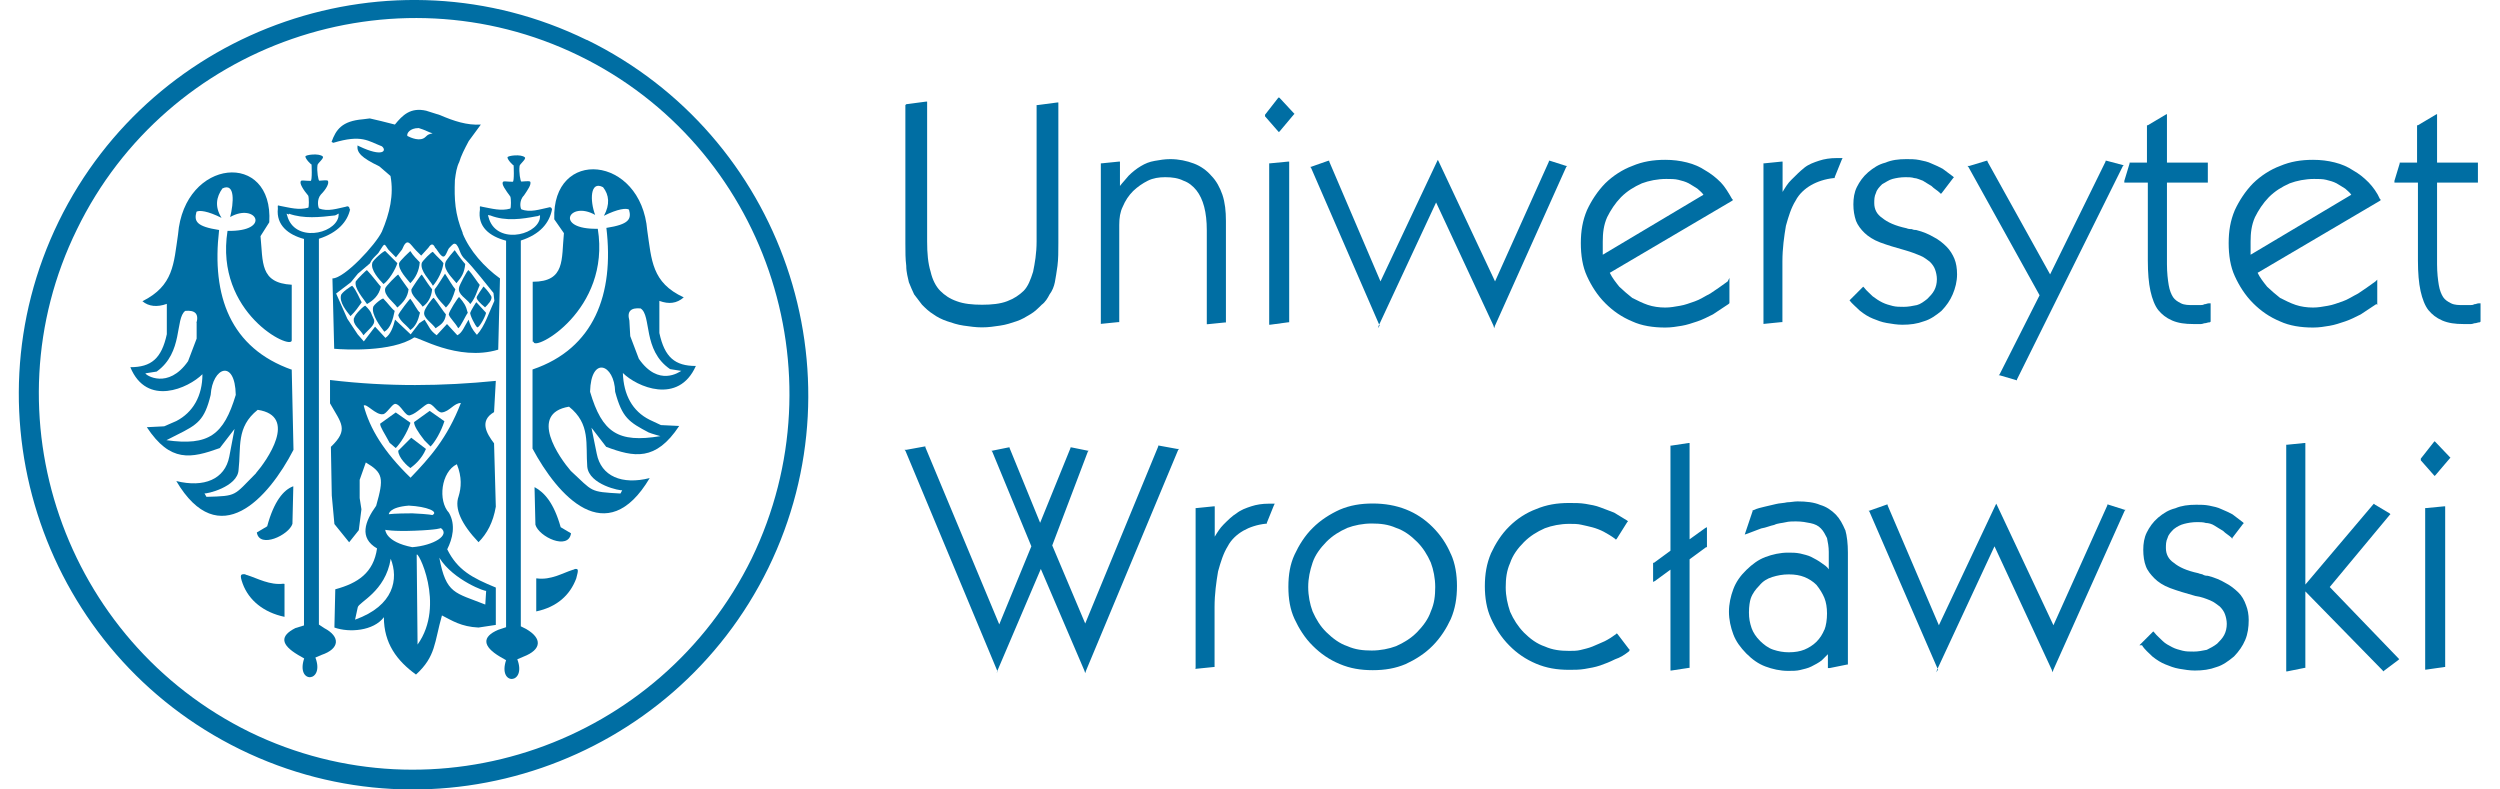 <?xml version="1.0" encoding="UTF-8"?>
<svg xmlns="http://www.w3.org/2000/svg" width="114" height="36" viewBox="0 0 114 36" fill="none">
  <g id="Group 28">
    <path id="Vector" d="M18.16 20.552C18.16 20.872 18.592 21.264 18.712 21.344C18.872 21.224 19.224 20.952 19.424 20.472L18.752 19.96L18.16 20.552Z" fill="#006EA3"></path>
    <path id="Vector_2" d="M18.046 18.808L17.334 19.32C17.334 19.48 17.534 19.752 17.766 20.192L18.046 20.432C18.246 20.232 18.558 19.76 18.718 19.28L18.046 18.808Z" fill="#006EA3"></path>
    <path id="Vector_3" d="M19.593 18.736L18.881 19.248C18.881 19.408 19.041 19.68 19.353 20.08L19.633 20.36C19.833 20.16 20.113 19.688 20.265 19.208L19.593 18.736Z" fill="#006EA3"></path>
    <path id="Vector_4" d="M34.278 25.464C30.118 33.936 19.862 37.504 11.39 33.384C2.918 29.224 -0.65 18.928 3.51 10.456C7.63 1.984 17.926 -1.584 26.398 2.536C34.87 6.656 38.398 16.952 34.278 25.464ZM26.758 1.824C17.846 -2.536 7.03 1.192 2.678 10.096C-1.674 19.008 2.046 29.816 10.958 34.176C19.87 38.536 30.678 34.808 35.038 25.896C39.389 16.984 35.67 6.176 26.758 1.816" fill="#006EA3"></path>
    <path id="Vector_5" d="M113.081 14.696C113.001 14.696 112.921 14.736 112.881 14.736C112.801 14.736 112.761 14.776 112.681 14.776H112.321C111.962 14.776 111.65 14.736 111.37 14.616C111.09 14.496 110.898 14.336 110.738 14.144C110.578 13.944 110.458 13.632 110.378 13.272C110.298 12.912 110.258 12.44 110.258 11.888V8.328H109.186V8.248L109.426 7.456V7.416H110.218V5.712H110.258L111.05 5.24L111.13 5.2V7.416H112.993V8.328H111.13V12.048C111.13 12.44 111.17 12.76 111.21 13C111.25 13.24 111.33 13.432 111.41 13.552C111.49 13.672 111.61 13.752 111.77 13.832C111.929 13.912 112.129 13.912 112.321 13.912H112.633C112.713 13.912 112.753 13.912 112.833 13.872C112.913 13.872 112.953 13.832 113.033 13.832H113.113V14.664L113.073 14.704L113.081 14.696Z" fill="#006EA3"></path>
    <path id="Vector_6" d="M102.627 11.608V11.016C102.627 10.624 102.667 10.264 102.827 9.904C102.987 9.584 103.187 9.272 103.459 8.992C103.739 8.712 104.051 8.52 104.411 8.36C104.731 8.24 105.123 8.16 105.523 8.16C105.723 8.16 105.923 8.16 106.075 8.2C106.235 8.24 106.395 8.28 106.547 8.36C106.667 8.44 106.827 8.52 106.939 8.6C107.019 8.68 107.139 8.76 107.219 8.88L102.627 11.616V11.608ZM108.563 9.112L108.523 9.072C108.403 8.792 108.203 8.52 108.011 8.32C107.771 8.08 107.579 7.928 107.299 7.768C107.059 7.608 106.787 7.488 106.467 7.408C106.147 7.328 105.835 7.288 105.475 7.288C104.923 7.288 104.443 7.368 103.971 7.568C103.539 7.728 103.099 8.008 102.739 8.36C102.387 8.72 102.107 9.152 101.907 9.584C101.707 10.056 101.627 10.536 101.627 11.088C101.627 11.64 101.707 12.16 101.907 12.592C102.107 13.032 102.379 13.464 102.739 13.824C103.099 14.184 103.491 14.456 103.971 14.656C104.403 14.856 104.923 14.936 105.475 14.936C105.755 14.936 105.987 14.896 106.227 14.856C106.467 14.816 106.699 14.736 106.939 14.656C107.179 14.576 107.411 14.456 107.651 14.336L108.363 13.864L108.403 13.904V12.752L108.323 12.832C108.043 13.032 107.771 13.232 107.531 13.384C107.291 13.504 107.059 13.664 106.819 13.744C106.579 13.824 106.387 13.904 106.147 13.944C105.907 13.984 105.715 14.024 105.475 14.024C105.195 14.024 104.923 13.984 104.683 13.904C104.443 13.824 104.211 13.704 103.971 13.584C103.771 13.424 103.579 13.264 103.379 13.072C103.219 12.872 103.059 12.672 102.947 12.44L108.531 9.152L108.571 9.112H108.563Z" fill="#006EA3"></path>
    <path id="Vector_7" d="M100.765 14.696C100.685 14.696 100.605 14.736 100.565 14.736C100.485 14.736 100.445 14.776 100.365 14.776H100.005C99.645 14.776 99.333 14.736 99.053 14.616C98.773 14.496 98.581 14.336 98.421 14.144C98.261 13.944 98.141 13.632 98.061 13.272C97.981 12.912 97.941 12.44 97.941 11.888V8.328H96.869V8.248L97.109 7.456V7.416H97.901V5.712H97.941L98.733 5.24L98.813 5.2V7.416H100.677V8.328H98.813V12.048C98.813 12.44 98.853 12.76 98.893 13C98.933 13.24 99.013 13.432 99.093 13.552C99.173 13.672 99.293 13.752 99.453 13.832C99.613 13.912 99.813 13.912 100.005 13.912H100.325C100.405 13.912 100.445 13.912 100.525 13.872C100.605 13.872 100.645 13.832 100.725 13.832H100.805V14.664L100.765 14.704V14.696Z" fill="#006EA3"></path>
    <path id="Vector_8" d="M91.973 17.344L91.181 17.112H91.141L91.181 17.072L93.005 13.464L89.757 7.608L89.717 7.568H89.797L90.589 7.328H90.629V7.368L93.485 12.512L96.013 7.368V7.328H96.053L96.805 7.528H96.845L96.805 7.568L91.973 17.304V17.344Z" fill="#006EA3"></path>
    <path id="Vector_9" d="M84.33 13.704L84.922 13.112L84.962 13.072L85.002 13.112C85.122 13.272 85.282 13.392 85.394 13.512C85.554 13.632 85.674 13.712 85.834 13.792C85.994 13.872 86.154 13.912 86.306 13.952C86.466 13.992 86.626 13.992 86.818 13.992C87.01 13.992 87.218 13.952 87.41 13.912C87.57 13.872 87.73 13.752 87.882 13.632C88.002 13.512 88.122 13.392 88.202 13.24C88.282 13.088 88.322 12.92 88.322 12.728C88.322 12.568 88.282 12.408 88.242 12.296C88.202 12.176 88.122 12.056 88.002 11.936C87.882 11.856 87.762 11.736 87.562 11.656C87.362 11.576 87.17 11.496 86.89 11.416C86.458 11.296 86.058 11.176 85.738 11.056C85.418 10.936 85.186 10.776 85.026 10.624C84.866 10.472 84.706 10.264 84.634 10.072C84.554 9.832 84.514 9.6 84.514 9.32C84.514 9.04 84.554 8.768 84.674 8.528C84.794 8.288 84.954 8.056 85.186 7.856C85.426 7.656 85.658 7.496 85.978 7.416C86.258 7.296 86.57 7.256 86.93 7.256C87.13 7.256 87.322 7.256 87.522 7.296C87.722 7.336 87.914 7.376 88.074 7.456C88.274 7.536 88.434 7.616 88.586 7.696L89.058 8.048L89.098 8.088L89.058 8.128L88.546 8.8L88.506 8.84L88.466 8.8C88.346 8.68 88.186 8.6 88.074 8.48C87.954 8.4 87.794 8.32 87.682 8.24C87.562 8.2 87.402 8.12 87.29 8.12C87.17 8.08 87.01 8.08 86.89 8.08C86.65 8.08 86.458 8.12 86.298 8.16C86.138 8.2 85.978 8.32 85.826 8.4C85.706 8.52 85.586 8.64 85.546 8.792C85.466 8.952 85.466 9.112 85.466 9.264C85.466 9.544 85.586 9.776 85.826 9.936C86.066 10.136 86.418 10.296 86.938 10.408C87.018 10.448 87.138 10.448 87.178 10.448C87.258 10.488 87.338 10.488 87.378 10.488C87.698 10.568 87.97 10.688 88.17 10.808C88.41 10.928 88.602 11.088 88.762 11.248C88.922 11.408 89.042 11.608 89.122 11.8C89.202 12 89.242 12.232 89.242 12.512C89.242 12.832 89.162 13.144 89.042 13.424C88.922 13.704 88.762 13.936 88.53 14.176C88.29 14.376 88.018 14.568 87.738 14.648C87.418 14.768 87.106 14.808 86.746 14.808C86.506 14.808 86.274 14.768 86.034 14.728C85.794 14.688 85.602 14.608 85.402 14.528C85.202 14.448 85.01 14.328 84.81 14.168C84.65 14.008 84.45 13.848 84.338 13.696L84.33 13.704Z" fill="#006EA3"></path>
    <path id="Vector_10" d="M80.414 14.776V7.448H80.454L81.246 7.368H81.286V8.752C81.406 8.552 81.526 8.352 81.686 8.2C81.886 8 82.078 7.808 82.278 7.648C82.478 7.488 82.71 7.408 82.95 7.328C83.19 7.248 83.462 7.208 83.742 7.208H84.022L83.982 7.288L83.662 8.08V8.12H83.622C83.23 8.16 82.87 8.28 82.59 8.44C82.31 8.6 82.038 8.84 81.878 9.152C81.678 9.472 81.558 9.864 81.438 10.296C81.358 10.768 81.278 11.328 81.278 11.92V14.688H81.238L80.446 14.768H80.406L80.414 14.776Z" fill="#006EA3"></path>
    <path id="Vector_11" d="M73.086 11.608V11.016C73.086 10.624 73.126 10.264 73.286 9.904C73.446 9.584 73.646 9.272 73.918 8.992C74.198 8.712 74.51 8.52 74.87 8.36C75.19 8.24 75.582 8.16 75.982 8.16C76.182 8.16 76.382 8.16 76.534 8.2C76.694 8.24 76.854 8.28 77.006 8.36C77.126 8.44 77.286 8.52 77.398 8.6C77.478 8.68 77.598 8.76 77.678 8.88L73.086 11.616V11.608ZM79.022 9.112L78.982 9.072C78.822 8.792 78.662 8.52 78.47 8.32C78.23 8.08 78.03 7.928 77.758 7.768C77.518 7.608 77.246 7.488 76.926 7.408C76.606 7.328 76.294 7.288 75.934 7.288C75.382 7.288 74.902 7.368 74.43 7.568C73.998 7.728 73.558 8.008 73.198 8.36C72.846 8.72 72.566 9.152 72.366 9.584C72.166 10.056 72.086 10.536 72.086 11.088C72.086 11.64 72.166 12.16 72.366 12.592C72.566 13.032 72.838 13.464 73.198 13.824C73.558 14.184 73.95 14.456 74.43 14.656C74.862 14.856 75.382 14.936 75.934 14.936C76.214 14.936 76.446 14.896 76.686 14.856C76.926 14.816 77.158 14.736 77.398 14.656C77.638 14.576 77.87 14.456 78.11 14.336L78.822 13.864L78.862 13.824V12.672L78.782 12.832C78.502 13.032 78.23 13.232 77.99 13.384C77.75 13.504 77.518 13.664 77.278 13.744C77.038 13.824 76.846 13.904 76.606 13.944C76.366 13.984 76.174 14.024 75.934 14.024C75.654 14.024 75.382 13.984 75.142 13.904C74.902 13.824 74.67 13.704 74.43 13.584C74.23 13.424 74.038 13.264 73.838 13.072C73.678 12.872 73.518 12.672 73.406 12.44L78.99 9.152L79.03 9.112H79.022Z" fill="#006EA3"></path>
    <path id="Vector_12" d="M62.91 14.848L59.782 7.648L59.742 7.608H59.782L60.574 7.328H60.614V7.368L62.95 12.832L65.526 7.368L65.566 7.288L65.606 7.368L68.174 12.832L70.63 7.368V7.328H70.67L71.422 7.568H71.462L71.422 7.608L68.174 14.848L68.134 14.968L68.102 14.848L65.486 9.232L62.87 14.848L62.83 14.968L62.91 14.848Z" fill="#006EA3"></path>
    <path id="Vector_13" d="M57.875 14.776V7.448H57.915L58.747 7.368H58.787V14.696H58.747L57.915 14.808H57.875V14.776Z" fill="#006EA3"></path>
    <path id="Vector_14" d="M57.685 5.232L58.278 4.472L58.318 4.44L58.358 4.472L58.989 5.152L59.029 5.192L58.989 5.232L58.358 5.984L58.318 6.024L58.278 5.984L57.685 5.304V5.232Z" fill="#006EA3"></path>
    <path id="Vector_15" d="M50.198 14.776V7.448H50.238L51.03 7.368H51.07V8.48C51.19 8.32 51.35 8.16 51.47 8.008C51.63 7.848 51.83 7.688 52.022 7.576C52.222 7.456 52.414 7.376 52.654 7.336C52.894 7.296 53.094 7.256 53.366 7.256C53.758 7.256 54.118 7.336 54.438 7.456C54.758 7.576 55.03 7.776 55.23 8.008C55.47 8.248 55.63 8.56 55.742 8.88C55.862 9.24 55.902 9.632 55.902 10.072V14.704H55.862L55.07 14.784H55.03V10.504C55.03 9.672 54.87 9.08 54.558 8.68C54.398 8.48 54.198 8.32 53.966 8.24C53.726 8.12 53.454 8.08 53.134 8.08C52.854 8.08 52.582 8.12 52.342 8.24C52.102 8.36 51.87 8.52 51.67 8.712C51.47 8.912 51.31 9.152 51.198 9.424C51.078 9.664 51.038 9.936 51.038 10.256V14.688H50.998L50.206 14.768L50.198 14.776Z" fill="#006EA3"></path>
    <path id="Vector_16" d="M41.325 4.752L42.237 4.632H42.277V11.008C42.277 11.56 42.317 12 42.437 12.392C42.517 12.752 42.677 13.064 42.877 13.264C43.077 13.464 43.309 13.624 43.629 13.736C43.949 13.856 44.341 13.896 44.781 13.896C45.221 13.896 45.613 13.856 45.925 13.736C46.245 13.616 46.477 13.456 46.677 13.264C46.877 13.064 46.997 12.752 47.109 12.392C47.189 12 47.269 11.56 47.269 11.008V4.792H47.309L48.221 4.672H48.261V11.088C48.261 11.48 48.261 11.8 48.221 12.12C48.181 12.4 48.141 12.672 48.101 12.872C48.061 13.072 47.981 13.264 47.861 13.424C47.781 13.584 47.661 13.784 47.501 13.896C47.341 14.056 47.181 14.216 46.989 14.328C46.789 14.448 46.597 14.568 46.357 14.648C46.117 14.728 45.885 14.808 45.605 14.848C45.325 14.888 45.093 14.928 44.773 14.928C44.493 14.928 44.221 14.888 43.941 14.848C43.661 14.808 43.429 14.728 43.189 14.648C42.949 14.568 42.717 14.448 42.557 14.328C42.357 14.208 42.197 14.048 42.045 13.896L41.685 13.424C41.605 13.264 41.525 13.064 41.445 12.872C41.405 12.672 41.325 12.432 41.325 12.12C41.285 11.8 41.285 11.488 41.285 11.088V4.792L41.325 4.752Z" fill="#006EA3"></path>
    <path id="Vector_17" d="M110.588 30.496V23.168H110.628L111.46 23.088H111.5V30.416H111.46L110.628 30.536H110.588V30.496Z" fill="#006EA3"></path>
    <path id="Vector_18" d="M110.389 20.912L110.981 20.16L111.021 20.12L111.061 20.16L111.701 20.832L111.741 20.872L111.701 20.912L111.061 21.664L111.021 21.704L110.981 21.664L110.389 20.992V20.912Z" fill="#006EA3"></path>
    <path id="Vector_19" d="M105.124 26.656L108.212 23.008L108.252 22.968L108.292 23.008L108.964 23.408L109.004 23.448L108.964 23.488L106.236 26.768L109.364 30.016L109.404 30.056L109.364 30.096L108.724 30.576L108.684 30.616L108.652 30.576L105.124 26.968V30.456H105.084L104.292 30.616H104.252V20.28H104.292L105.084 20.2H105.124V26.656Z" fill="#006EA3"></path>
    <path id="Vector_20" d="M97.557 29.424L98.149 28.832L98.189 28.792L98.229 28.832C98.349 28.992 98.509 29.112 98.621 29.232C98.741 29.352 98.901 29.432 99.053 29.512C99.205 29.592 99.373 29.632 99.525 29.672C99.685 29.712 99.845 29.712 100.037 29.712C100.229 29.712 100.437 29.672 100.629 29.632C100.789 29.552 100.949 29.472 101.101 29.352C101.221 29.232 101.341 29.112 101.421 28.96C101.501 28.808 101.541 28.64 101.541 28.448C101.541 28.288 101.501 28.128 101.461 28.016C101.421 27.896 101.341 27.776 101.221 27.656C101.101 27.576 100.981 27.456 100.781 27.376C100.581 27.296 100.389 27.216 100.109 27.176C99.677 27.056 99.277 26.936 98.957 26.816C98.637 26.696 98.405 26.536 98.245 26.376C98.085 26.216 97.925 26.024 97.853 25.824C97.773 25.624 97.733 25.352 97.733 25.072C97.733 24.792 97.773 24.52 97.893 24.28C98.013 24.04 98.173 23.808 98.405 23.608C98.645 23.408 98.877 23.256 99.197 23.176C99.477 23.056 99.789 23.016 100.149 23.016C100.349 23.016 100.541 23.016 100.741 23.056C100.941 23.096 101.133 23.136 101.293 23.216C101.493 23.296 101.653 23.376 101.805 23.456L102.277 23.816L102.317 23.856L102.277 23.896L101.765 24.568H101.805L101.765 24.528C101.645 24.408 101.485 24.328 101.373 24.208C101.253 24.128 101.093 24.048 100.981 23.968C100.861 23.888 100.701 23.848 100.589 23.848C100.469 23.808 100.309 23.808 100.189 23.808C99.949 23.808 99.757 23.848 99.597 23.888C99.437 23.928 99.277 24.008 99.125 24.128C99.005 24.248 98.885 24.368 98.845 24.52C98.765 24.68 98.765 24.84 98.765 24.992C98.765 25.272 98.885 25.504 99.125 25.664C99.365 25.864 99.717 26.024 100.237 26.136C100.317 26.176 100.437 26.176 100.477 26.216C100.557 26.256 100.637 26.256 100.677 26.256C100.997 26.336 101.269 26.456 101.469 26.576C101.709 26.696 101.901 26.856 102.061 27.008C102.221 27.16 102.341 27.368 102.421 27.6C102.501 27.8 102.541 28.032 102.541 28.272C102.541 28.592 102.501 28.904 102.381 29.184C102.261 29.464 102.101 29.696 101.869 29.936C101.629 30.136 101.357 30.336 101.077 30.416C100.757 30.536 100.445 30.576 100.085 30.576C99.845 30.576 99.613 30.536 99.373 30.496C99.133 30.456 98.941 30.376 98.741 30.296C98.541 30.216 98.349 30.096 98.149 29.936C97.989 29.776 97.789 29.616 97.677 29.424H97.557Z" fill="#006EA3"></path>
    <path id="Vector_21" d="M88.373 30.536L85.245 23.328L85.205 23.288H85.245L86.037 23.008H86.077V23.048L88.413 28.512L90.989 23.048L91.029 22.968L91.069 23.048L93.637 28.512L96.093 23.048V23.008H96.133L96.885 23.248H96.925L96.885 23.288L93.637 30.536L93.597 30.656L93.557 30.536L90.949 24.912L88.333 30.536L88.293 30.656L88.373 30.536Z" fill="#006EA3"></path>
    <path id="Vector_22" d="M83.192 28.712C83.112 28.912 82.992 29.104 82.832 29.264C82.672 29.424 82.472 29.544 82.28 29.624C82.08 29.704 81.848 29.744 81.568 29.744C81.328 29.744 81.096 29.704 80.856 29.624C80.616 29.544 80.424 29.384 80.264 29.232C80.064 29.032 79.944 28.84 79.872 28.64C79.792 28.4 79.752 28.208 79.752 27.928C79.752 27.648 79.792 27.416 79.832 27.296C79.912 27.056 80.072 26.856 80.224 26.704C80.384 26.504 80.584 26.384 80.816 26.312C81.048 26.24 81.288 26.192 81.568 26.192C81.848 26.192 82.08 26.232 82.28 26.312C82.48 26.392 82.672 26.512 82.832 26.672C82.992 26.872 83.112 27.072 83.192 27.264C83.272 27.464 83.312 27.704 83.312 27.976C83.312 28.248 83.272 28.528 83.192 28.728M84.144 24.176C84.024 23.896 83.904 23.664 83.712 23.464C83.512 23.264 83.28 23.104 83 23.024C82.72 22.904 82.368 22.864 81.968 22.864C81.808 22.864 81.648 22.904 81.496 22.904C81.336 22.944 81.136 22.944 80.984 22.984C80.824 23.024 80.624 23.064 80.472 23.104C80.312 23.144 80.112 23.184 79.96 23.264H79.92V23.304L79.6 24.256L79.56 24.376L79.68 24.336C79.88 24.256 80.112 24.176 80.312 24.096C80.552 24.056 80.704 23.976 80.904 23.936C81.064 23.856 81.256 23.856 81.416 23.816C81.576 23.776 81.736 23.776 81.888 23.776C82.168 23.776 82.36 23.816 82.56 23.856C82.76 23.896 82.92 23.976 83.032 24.096C83.152 24.216 83.232 24.376 83.312 24.536C83.352 24.736 83.392 24.928 83.392 25.168V25.96C83.312 25.84 83.192 25.76 83.072 25.68C82.912 25.56 82.752 25.48 82.6 25.4C82.448 25.32 82.24 25.28 82.088 25.24C81.888 25.2 81.728 25.2 81.536 25.2C81.176 25.2 80.824 25.28 80.504 25.4C80.184 25.52 79.912 25.72 79.632 25.992C79.352 26.264 79.16 26.544 79.04 26.864C78.92 27.184 78.84 27.536 78.84 27.896C78.84 28.256 78.92 28.608 79.04 28.928C79.16 29.248 79.36 29.52 79.632 29.8C79.912 30.08 80.184 30.272 80.504 30.392C80.824 30.512 81.176 30.592 81.536 30.592C81.736 30.592 81.928 30.592 82.088 30.552C82.248 30.512 82.448 30.472 82.6 30.392C82.752 30.312 82.92 30.232 83.072 30.112L83.352 29.832V30.464H83.432L84.224 30.304H84.264V25.192C84.264 24.8 84.224 24.44 84.144 24.16" fill="#006EA3"></path>
    <path id="Vector_23" d="M76.173 30.496V25.976L75.461 26.496L75.381 26.536V25.664H75.421L76.173 25.112V20.32H76.213L77.005 20.2H77.045V24.592L77.757 24.08L77.837 24.04V24.952H77.797L77.045 25.504V30.456H77.005L76.213 30.576H76.173V30.496Z" fill="#006EA3"></path>
    <path id="Vector_24" d="M74.277 29.704C74.077 29.864 73.885 29.984 73.645 30.064C73.405 30.184 73.205 30.264 72.973 30.344C72.741 30.424 72.501 30.464 72.261 30.504C72.021 30.544 71.789 30.544 71.549 30.544C70.997 30.544 70.517 30.464 70.045 30.264C69.573 30.064 69.173 29.792 68.821 29.432C68.461 29.072 68.189 28.64 67.989 28.2C67.789 27.768 67.709 27.248 67.709 26.736C67.709 26.184 67.789 25.704 67.989 25.232C68.189 24.8 68.461 24.36 68.821 24.008C69.181 23.648 69.613 23.376 70.045 23.216C70.517 23.016 70.997 22.936 71.549 22.936C71.829 22.936 72.061 22.936 72.301 22.976C72.541 23.016 72.773 23.056 72.973 23.136C73.173 23.216 73.413 23.296 73.605 23.376L74.197 23.736L74.237 23.776L74.197 23.816L73.725 24.568L73.685 24.608L73.645 24.568C73.485 24.448 73.285 24.328 73.133 24.248C72.981 24.168 72.773 24.088 72.621 24.048C72.461 24.008 72.301 23.968 72.109 23.928C71.949 23.888 71.749 23.888 71.557 23.888C71.157 23.888 70.765 23.968 70.445 24.088C70.085 24.248 69.773 24.44 69.493 24.72C69.213 25 68.981 25.312 68.861 25.672C68.701 26.032 68.661 26.384 68.661 26.784C68.661 27.184 68.741 27.536 68.861 27.896C69.021 28.256 69.221 28.568 69.493 28.848C69.773 29.128 70.085 29.36 70.445 29.48C70.805 29.64 71.157 29.68 71.557 29.68C71.717 29.68 71.917 29.68 72.069 29.64C72.221 29.6 72.429 29.56 72.621 29.48C72.821 29.4 72.981 29.32 73.173 29.24C73.333 29.16 73.525 29.04 73.685 28.92L73.725 28.88L73.765 28.92L74.277 29.592L74.317 29.632L74.277 29.712V29.704Z" fill="#006EA3"></path>
    <path id="Vector_25" d="M65.246 27.88C65.126 28.24 64.886 28.552 64.614 28.832C64.334 29.112 64.022 29.304 63.662 29.464C63.342 29.584 62.95 29.664 62.55 29.664C62.15 29.664 61.798 29.624 61.438 29.464C61.078 29.344 60.766 29.104 60.486 28.832C60.206 28.56 60.014 28.24 59.854 27.88C59.734 27.56 59.654 27.168 59.654 26.768C59.654 26.368 59.734 26.016 59.854 25.656C59.974 25.296 60.214 24.984 60.486 24.704C60.766 24.424 61.078 24.232 61.438 24.072C61.758 23.952 62.15 23.872 62.55 23.872C62.95 23.872 63.302 23.912 63.662 24.072C64.022 24.192 64.334 24.424 64.614 24.704C64.894 24.984 65.086 25.296 65.246 25.656C65.366 25.976 65.446 26.368 65.446 26.768C65.446 27.168 65.406 27.52 65.246 27.88ZM66.158 25.264C65.958 24.792 65.686 24.392 65.326 24.032C64.614 23.32 63.702 22.96 62.598 22.96C62.046 22.96 61.566 23.04 61.094 23.24C60.654 23.44 60.222 23.712 59.862 24.072C59.502 24.424 59.23 24.864 59.03 25.296C58.83 25.728 58.75 26.208 58.75 26.76C58.75 27.312 58.83 27.792 59.03 28.224C59.23 28.656 59.502 29.096 59.862 29.448C60.222 29.808 60.614 30.08 61.094 30.28C61.566 30.48 62.046 30.56 62.598 30.56C63.15 30.56 63.63 30.48 64.102 30.28C64.534 30.08 64.974 29.808 65.326 29.448C65.686 29.088 65.958 28.656 66.158 28.224C66.358 27.752 66.438 27.272 66.438 26.72C66.438 26.208 66.358 25.688 66.158 25.256" fill="#006EA3"></path>
    <path id="Vector_26" d="M54.52 30.456V23.168H54.56L55.352 23.088H55.392V24.472C55.512 24.272 55.632 24.08 55.792 23.92C55.992 23.72 56.184 23.528 56.384 23.408C56.584 23.248 56.816 23.168 57.056 23.088C57.296 23.008 57.568 22.968 57.848 22.968H58.128L58.088 23.048L57.768 23.84V23.88H57.728C57.336 23.92 56.976 24.04 56.696 24.2C56.416 24.36 56.144 24.6 55.984 24.912C55.784 25.232 55.664 25.624 55.544 26.056C55.464 26.528 55.384 27.088 55.384 27.68V30.416H55.344L54.552 30.496H54.512V30.456H54.52Z" fill="#006EA3"></path>
    <path id="Vector_27" d="M45.486 30.616L41.286 20.552L41.246 20.512H41.326L42.158 20.36H42.198V20.4L45.566 28.472L47.03 24.912L45.246 20.592L45.206 20.552H45.246L45.998 20.4H46.038V20.432L47.43 23.84L48.814 20.432V20.4H48.854L49.606 20.552H49.646L49.606 20.592L47.982 24.872L49.486 28.432L52.814 20.36V20.32H52.854L53.686 20.472H53.766L53.726 20.512L49.526 30.576L49.486 30.696L49.446 30.576L47.462 25.944L45.486 30.576L45.446 30.696L45.486 30.616Z" fill="#006EA3"></path>
    <path id="Vector_28" d="M29.131 16.36L28.739 15.328L28.699 14.616C28.579 14.184 28.779 14.024 29.211 14.064C29.723 14.384 29.291 15.968 30.555 16.832L31.067 16.912C30.987 16.952 30.035 17.664 29.131 16.36ZM29.603 19.728C29.683 19.768 30.115 19.888 30.115 19.888C28.179 20.208 27.459 19.728 26.907 17.864C26.947 16.2 28.019 16.6 28.051 17.864C28.371 19.056 28.683 19.248 29.595 19.728M28.363 22.344C28.403 22.304 28.283 22.544 28.283 22.504C26.859 22.424 27.059 22.424 26.027 21.472C25.515 20.88 24.083 18.856 25.947 18.544C26.939 19.336 26.699 20.248 26.779 21.28C26.859 22.112 28.323 22.392 28.363 22.352M31.731 16.688C30.779 16.688 30.307 16.296 30.067 15.184V13.72C30.499 13.88 30.859 13.84 31.179 13.56C29.715 12.888 29.715 11.856 29.515 10.512C29.235 7.064 25.155 6.712 25.275 10L25.715 10.632C25.595 11.824 25.795 12.848 24.291 12.848V15.584H24.331C24.331 16.056 27.859 14.16 27.259 10.432C25.243 10.472 25.955 9.128 27.139 9.8C26.899 9.168 26.899 8.216 27.499 8.536C27.779 8.888 27.819 9.328 27.539 9.84C28.171 9.52 28.571 9.48 28.683 9.56C28.803 9.992 28.683 10.232 27.651 10.392C28.011 13.4 27.099 15.896 24.283 16.848V20.456C25.427 22.592 27.651 25.128 29.627 21.8C28.363 22.12 27.411 21.72 27.211 20.688L26.971 19.504L27.643 20.376C28.907 20.848 29.899 21.048 30.971 19.424L30.139 19.384L29.627 19.144C28.835 18.752 28.435 18 28.403 17.008C29.035 17.64 30.939 18.472 31.731 16.688Z" fill="#006EA3"></path>
    <path id="Vector_29" d="M11.671 21.584C10.639 22.616 10.839 22.616 9.415 22.656C9.415 22.656 9.295 22.456 9.335 22.496C9.375 22.536 10.839 22.216 10.879 21.424C10.999 20.392 10.759 19.48 11.751 18.688C13.615 18.968 12.151 21.024 11.671 21.576M7.591 20.072L8.063 19.832C9.015 19.36 9.327 19.16 9.607 18.008C9.687 16.744 10.719 16.344 10.751 18.008C10.199 19.832 9.527 20.344 7.583 20.072M8.967 14.728V15.44L8.575 16.472C7.663 17.776 6.631 17.104 6.631 17.024L7.143 16.944C8.367 16.072 7.975 14.528 8.447 14.176C8.879 14.136 9.079 14.296 8.959 14.728M13.319 16.864C10.503 15.872 9.639 13.496 9.991 10.488C8.959 10.328 8.839 10.096 8.959 9.656C9.079 9.576 9.471 9.616 10.103 9.936C9.783 9.424 9.863 8.984 10.143 8.592C10.735 8.312 10.655 9.264 10.495 9.896C11.687 9.224 12.399 10.568 10.375 10.528C9.783 14.288 13.303 15.992 13.303 15.52V12.984C11.839 12.904 11.999 11.952 11.879 10.768L12.279 10.136C12.479 6.848 8.399 7.208 8.119 10.688C7.919 12.032 7.919 13.024 6.495 13.736C6.775 13.976 7.167 14.016 7.607 13.856V15.24C7.367 16.352 6.895 16.744 5.943 16.744C6.695 18.568 8.599 17.696 9.231 17.064C9.231 18.056 8.799 18.808 8.039 19.2L7.487 19.44L6.695 19.48C7.767 21.104 8.711 20.904 10.023 20.432L10.695 19.56L10.455 20.824C10.255 21.856 9.303 22.248 8.039 21.936C9.983 25.224 12.239 22.728 13.383 20.512L13.303 16.872L13.319 16.864Z" fill="#006EA3"></path>
    <path id="Vector_30" d="M13.094 9.824C13.054 9.704 13.054 9.744 13.174 9.784V9.744C13.846 9.984 14.598 9.904 15.27 9.824C15.43 9.784 15.47 9.624 15.43 9.904C15.23 10.696 13.414 11.056 13.094 9.824ZM15.942 9.544C15.942 9.424 15.862 9.384 15.782 9.424C15.39 9.504 14.95 9.664 14.55 9.504C14.51 9.464 14.43 9.104 14.63 8.872C14.87 8.632 15.022 8.36 14.95 8.24C14.87 8.2 14.67 8.24 14.558 8.24C14.518 8.24 14.438 7.808 14.478 7.528C14.478 7.448 14.798 7.208 14.718 7.136C14.558 6.976 13.926 7.056 13.926 7.136C13.926 7.256 14.206 7.528 14.206 7.496C14.206 7.464 14.246 8.248 14.166 8.248C13.926 8.248 13.734 8.208 13.734 8.248C13.614 8.328 13.854 8.688 14.054 8.92C14.094 9 14.094 9.472 14.054 9.472C13.622 9.592 13.222 9.472 12.79 9.392C12.63 9.352 12.67 9.352 12.67 9.512C12.59 10.264 13.142 10.704 13.862 10.896V28.52L13.47 28.64C12.758 29 12.798 29.392 13.59 29.864L13.87 30.024C13.478 31.208 14.822 31.136 14.382 29.984L14.662 29.864C15.494 29.584 15.534 29.032 14.782 28.64L14.542 28.48V10.888C15.414 10.608 15.846 10.096 15.966 9.544" fill="#006EA3"></path>
    <path id="Vector_31" d="M22.277 9.904C22.237 9.744 22.237 9.824 22.357 9.824C23.069 10.104 23.821 9.984 24.453 9.864C24.613 9.864 24.653 9.704 24.613 9.984C24.413 10.776 22.597 11.136 22.277 9.904ZM25.165 9.544C25.165 9.464 25.085 9.424 25.005 9.464C24.613 9.544 24.173 9.704 23.773 9.544C23.733 9.504 23.653 9.152 23.893 8.912C24.053 8.672 24.253 8.4 24.173 8.28C24.093 8.24 23.893 8.28 23.773 8.28C23.733 8.28 23.653 7.848 23.693 7.568C23.693 7.488 24.013 7.248 23.933 7.176C23.773 7.016 23.141 7.096 23.141 7.176C23.141 7.296 23.421 7.568 23.421 7.536C23.421 7.504 23.461 8.288 23.381 8.288C23.141 8.288 22.949 8.248 22.949 8.288C22.829 8.368 23.069 8.688 23.269 8.96C23.309 9.04 23.309 9.472 23.269 9.512C22.837 9.632 22.437 9.512 22.005 9.432C21.845 9.392 21.885 9.392 21.885 9.552C21.765 10.344 22.325 10.776 23.077 10.976V28.6L22.717 28.72C21.965 29.04 22.005 29.472 22.797 29.944L23.077 30.104C22.685 31.288 24.029 31.216 23.589 30.064L23.869 29.944C24.701 29.624 24.741 29.112 23.989 28.68L23.749 28.56V10.968C24.621 10.688 25.053 10.176 25.173 9.544" fill="#006EA3"></path>
    <path id="Vector_32" d="M12.934 26.616C12.302 26.696 11.75 26.376 11.27 26.224C11.23 26.224 11.19 26.184 11.15 26.184C10.99 26.184 10.91 26.184 11.07 26.624C11.35 27.376 12.022 27.928 12.974 28.128V26.624H12.934V26.616Z" fill="#006EA3"></path>
    <path id="Vector_33" d="M24.493 26.376C25.125 26.456 25.645 26.136 26.117 25.984C26.157 25.984 26.197 25.944 26.237 25.944C26.357 25.944 26.397 25.944 26.277 26.376C25.997 27.128 25.405 27.68 24.453 27.88V26.376H24.493Z" fill="#006EA3"></path>
    <path id="Vector_34" d="M13.367 22.176C12.935 22.336 12.495 22.848 12.183 24L11.711 24.28C11.831 25.032 13.175 24.4 13.335 23.888L13.375 22.184L13.367 22.176Z" fill="#006EA3"></path>
    <path id="Vector_35" d="M24.383 22.216C24.823 22.456 25.255 22.928 25.567 24.04L26.039 24.32C25.919 25.112 24.575 24.48 24.415 23.928L24.375 22.224L24.383 22.216Z" fill="#006EA3"></path>
    <path id="Vector_36" d="M18.721 21.784C17.489 20.592 16.857 19.528 16.585 18.496C16.705 18.376 17.137 18.936 17.457 18.888C17.617 18.888 17.849 18.456 18.009 18.416C18.289 18.416 18.481 19.048 18.721 18.928C19.001 18.848 19.353 18.456 19.513 18.416C19.753 18.376 19.905 18.808 20.145 18.808C20.505 18.768 20.697 18.376 21.017 18.376C20.385 20 19.593 20.872 18.721 21.784ZM17.729 23.448C17.729 23.448 17.729 23.128 18.641 23.056C19.473 23.096 20.025 23.336 19.713 23.488C19.713 23.488 19.633 23.448 18.801 23.408C18.009 23.408 17.729 23.448 17.729 23.448ZM18.801 24.952C17.569 24.712 17.569 24.16 17.569 24.16C17.569 24.16 17.929 24.24 18.913 24.2C19.985 24.16 20.105 24.08 20.105 24.08C20.537 24.4 19.785 24.872 18.801 24.952ZM22.169 26.936L22.129 27.568C20.745 27.016 20.345 27.096 20.033 25.432C20.665 26.464 22.209 27.016 22.169 26.936ZM19.041 29.392L19.001 25.312C19.001 24.992 20.345 27.568 19.041 29.392ZM16.193 28.248L16.313 27.696C16.353 27.456 17.577 26.984 17.817 25.48C18.177 26.392 17.977 27.616 16.193 28.256M21.817 24.728C22.209 24.336 22.489 23.816 22.609 23.104L22.529 20.216C22.169 19.744 21.857 19.184 22.529 18.792L22.609 17.368C20.201 17.608 17.721 17.648 15.049 17.328V18.392C15.561 19.304 15.921 19.584 15.089 20.376L15.129 22.592L15.249 23.896L15.921 24.728L16.361 24.176L16.481 23.224L16.401 22.712V21.88L16.681 21.088C17.473 21.56 17.513 21.8 17.153 23.064C16.641 23.776 16.361 24.528 17.193 25.008C17.033 26.12 16.321 26.592 15.289 26.872L15.249 28.616C15.921 28.856 17.033 28.776 17.505 28.144C17.505 29.336 18.097 30.128 18.969 30.76C19.881 29.928 19.801 29.296 20.153 28.064C20.625 28.304 21.025 28.576 21.817 28.616L22.609 28.496V26.792C21.537 26.352 20.865 26 20.393 25.048C20.633 24.576 20.793 23.936 20.473 23.384C19.961 22.832 20.113 21.52 20.833 21.168C21.073 21.76 21.033 22.24 20.913 22.632C20.713 23.184 21.033 23.896 21.825 24.728" fill="#006EA3"></path>
    <path id="Vector_37" d="M19.23 12C19.15 12.36 19.59 12.752 19.742 13.032C19.982 12.752 20.174 12.36 20.222 12C20.142 11.88 19.902 11.68 19.742 11.488C19.702 11.448 19.23 11.928 19.23 12Z" fill="#006EA3"></path>
    <path id="Vector_38" d="M20.303 12C20.223 12.32 20.663 12.712 20.815 12.912C21.055 12.632 21.175 12.432 21.215 12.04C21.135 11.96 20.895 11.648 20.735 11.408C20.735 11.408 20.303 11.88 20.303 12Z" fill="#006EA3"></path>
    <path id="Vector_39" d="M18.198 12C18.158 12.32 18.558 12.712 18.71 12.912C18.95 12.672 19.11 12.36 19.142 11.96C19.062 11.88 18.822 11.64 18.71 11.448C18.71 11.448 18.238 11.88 18.198 12Z" fill="#006EA3"></path>
    <path id="Vector_40" d="M20.933 13.112C20.854 13.432 21.294 13.624 21.445 13.864C21.686 13.584 21.765 13.232 21.877 12.992C21.797 12.912 21.558 12.52 21.366 12.32C21.326 12.28 20.933 13.032 20.933 13.112Z" fill="#006EA3"></path>
    <path id="Vector_41" d="M19.821 13.192C19.781 13.512 20.181 13.824 20.333 14.024C20.573 13.784 20.653 13.552 20.765 13.192C20.685 13.112 20.445 12.72 20.293 12.48C20.293 12.48 19.901 13.112 19.821 13.192Z" fill="#006EA3"></path>
    <path id="Vector_42" d="M19.349 14.216C19.27 14.496 19.709 14.728 19.861 14.968C20.102 14.808 20.294 14.688 20.334 14.336C20.253 14.256 19.974 13.824 19.782 13.584C19.741 13.544 19.349 14.096 19.349 14.216Z" fill="#006EA3"></path>
    <path id="Vector_43" d="M18.16 14.376C18.24 14.656 18.52 14.808 18.712 15.048C18.952 14.888 19.072 14.608 19.152 14.256C19.032 14.176 18.872 13.824 18.712 13.624C18.712 13.584 18.16 14.296 18.16 14.376Z" fill="#006EA3"></path>
    <path id="Vector_44" d="M18.761 13.192C18.721 13.472 19.121 13.744 19.273 13.984C19.513 13.824 19.673 13.552 19.705 13.192C19.625 13.112 19.385 12.752 19.233 12.52C19.193 12.52 18.801 13.112 18.761 13.192Z" fill="#006EA3"></path>
    <path id="Vector_45" d="M17.566 13.152C17.486 13.472 17.958 13.784 18.118 14.024C18.398 13.784 18.59 13.552 18.63 13.192C18.55 13.072 18.31 12.76 18.158 12.52C18.118 12.52 17.566 13.072 17.566 13.152Z" fill="#006EA3"></path>
    <path id="Vector_46" d="M17.014 14.016C16.934 14.336 17.334 14.888 17.526 15.128C17.806 14.968 17.918 14.576 17.998 14.176C17.878 14.096 17.678 13.816 17.486 13.624C17.486 13.544 17.014 13.904 17.014 14.016Z" fill="#006EA3"></path>
    <path id="Vector_47" d="M21.327 14.256C21.247 13.936 21.167 13.816 20.935 13.544C20.895 13.544 20.463 14.216 20.463 14.336C20.503 14.496 20.743 14.696 20.895 14.968C21.015 14.888 21.215 14.416 21.335 14.256" fill="#006EA3"></path>
    <path id="Vector_48" d="M22.118 14.016C22.238 13.896 22.478 13.656 22.398 13.504C22.318 13.344 22.038 13.024 22.038 13.072C21.998 13.152 21.918 13.232 21.758 13.504C21.758 13.544 21.598 13.584 22.118 14.016Z" fill="#006EA3"></path>
    <path id="Vector_49" d="M22.157 14.256L21.725 13.784C21.725 13.744 21.445 14.216 21.445 14.256C21.405 14.336 21.685 14.888 21.765 14.928C21.885 14.928 22.197 14.296 22.157 14.256Z" fill="#006EA3"></path>
    <path id="Vector_50" d="M16.142 14.496C16.062 14.816 16.422 15.008 16.574 15.288C16.814 15.008 17.126 14.816 17.054 14.576C16.894 14.256 16.974 14.256 16.662 13.944C16.622 13.904 16.182 14.336 16.15 14.496" fill="#006EA3"></path>
    <path id="Vector_51" d="M15.55 13.464C15.47 13.784 15.79 14.176 15.982 14.416C16.262 14.136 16.262 14.096 16.494 13.784C16.414 13.664 16.254 13.232 16.062 13.032C16.022 13.032 15.55 13.352 15.55 13.472" fill="#006EA3"></path>
    <path id="Vector_52" d="M16.223 12.832C16.142 13.152 16.582 13.624 16.735 13.864C17.015 13.704 17.287 13.472 17.366 13.072C17.287 12.992 16.966 12.56 16.735 12.32C16.735 12.28 16.294 12.72 16.223 12.832Z" fill="#006EA3"></path>
    <path id="Vector_53" d="M16.975 12C16.895 12.32 17.295 12.752 17.487 12.952C17.727 12.792 18.039 12.28 18.119 12L17.567 11.448C17.527 11.408 16.975 11.88 16.975 12Z" fill="#006EA3"></path>
    <path id="Vector_54" d="M21.727 15.248C21.527 15.008 21.447 14.856 21.367 14.576C21.167 14.896 21.087 15.168 20.855 15.288L20.383 14.776L19.911 15.288C19.591 15.048 19.591 14.928 19.359 14.576L19.119 14.736L18.727 15.248L18.015 14.576C17.935 14.896 17.815 15.248 17.575 15.408L17.103 14.896L16.591 15.568L16.311 15.248L15.839 14.536L15.327 13.384L15.999 12.872L16.319 12.48L16.871 12.008C16.991 11.728 17.231 11.616 17.303 11.456C17.543 11.096 17.503 11.064 17.703 11.376L18.055 11.736L18.335 11.376C18.575 10.784 18.695 11.136 18.967 11.416L19.207 11.656L19.527 11.304C19.607 11.184 19.727 11.024 19.847 11.304C19.887 11.304 20.087 11.696 20.207 11.696C20.327 11.736 20.407 11.376 20.487 11.304C20.647 11.144 20.687 11.064 20.807 11.144C21.007 11.384 20.927 11.576 21.239 11.856C21.599 12.216 22.151 12.928 22.503 13.36L22.543 13.72C22.303 14.232 22.111 14.872 21.751 15.264M19.095 5.84C19.375 5.92 19.567 6.04 19.727 6.08C19.567 6.12 19.527 6.12 19.407 6.24C19.167 6.48 18.735 6.28 18.575 6.2C18.535 6.08 18.695 5.84 19.087 5.84M21.103 10.632C20.743 9.76 20.711 9.088 20.743 8.216C20.783 7.896 20.823 7.624 20.943 7.384C21.023 7.104 21.183 6.792 21.375 6.432L21.927 5.68C21.295 5.72 20.695 5.52 20.063 5.248L19.431 5.048C18.719 4.888 18.359 5.248 18.007 5.68L17.375 5.52L16.863 5.4L16.543 5.44C15.591 5.52 15.319 5.912 15.119 6.472L15.199 6.512C16.503 6.12 16.783 6.432 17.415 6.672C17.655 6.872 17.455 7.184 16.383 6.672L16.303 6.632C16.263 6.952 16.463 7.184 17.295 7.584L17.807 8.024C17.967 8.896 17.767 9.728 17.415 10.56C17.135 11.152 15.711 12.696 15.159 12.696L15.239 15.904C15.711 15.944 17.855 16.064 18.879 15.392C18.999 15.312 20.863 16.504 22.719 15.944L22.799 12.696C22.087 12.184 21.415 11.432 21.095 10.64" fill="#006EA3"></path>
  </g>
</svg>

